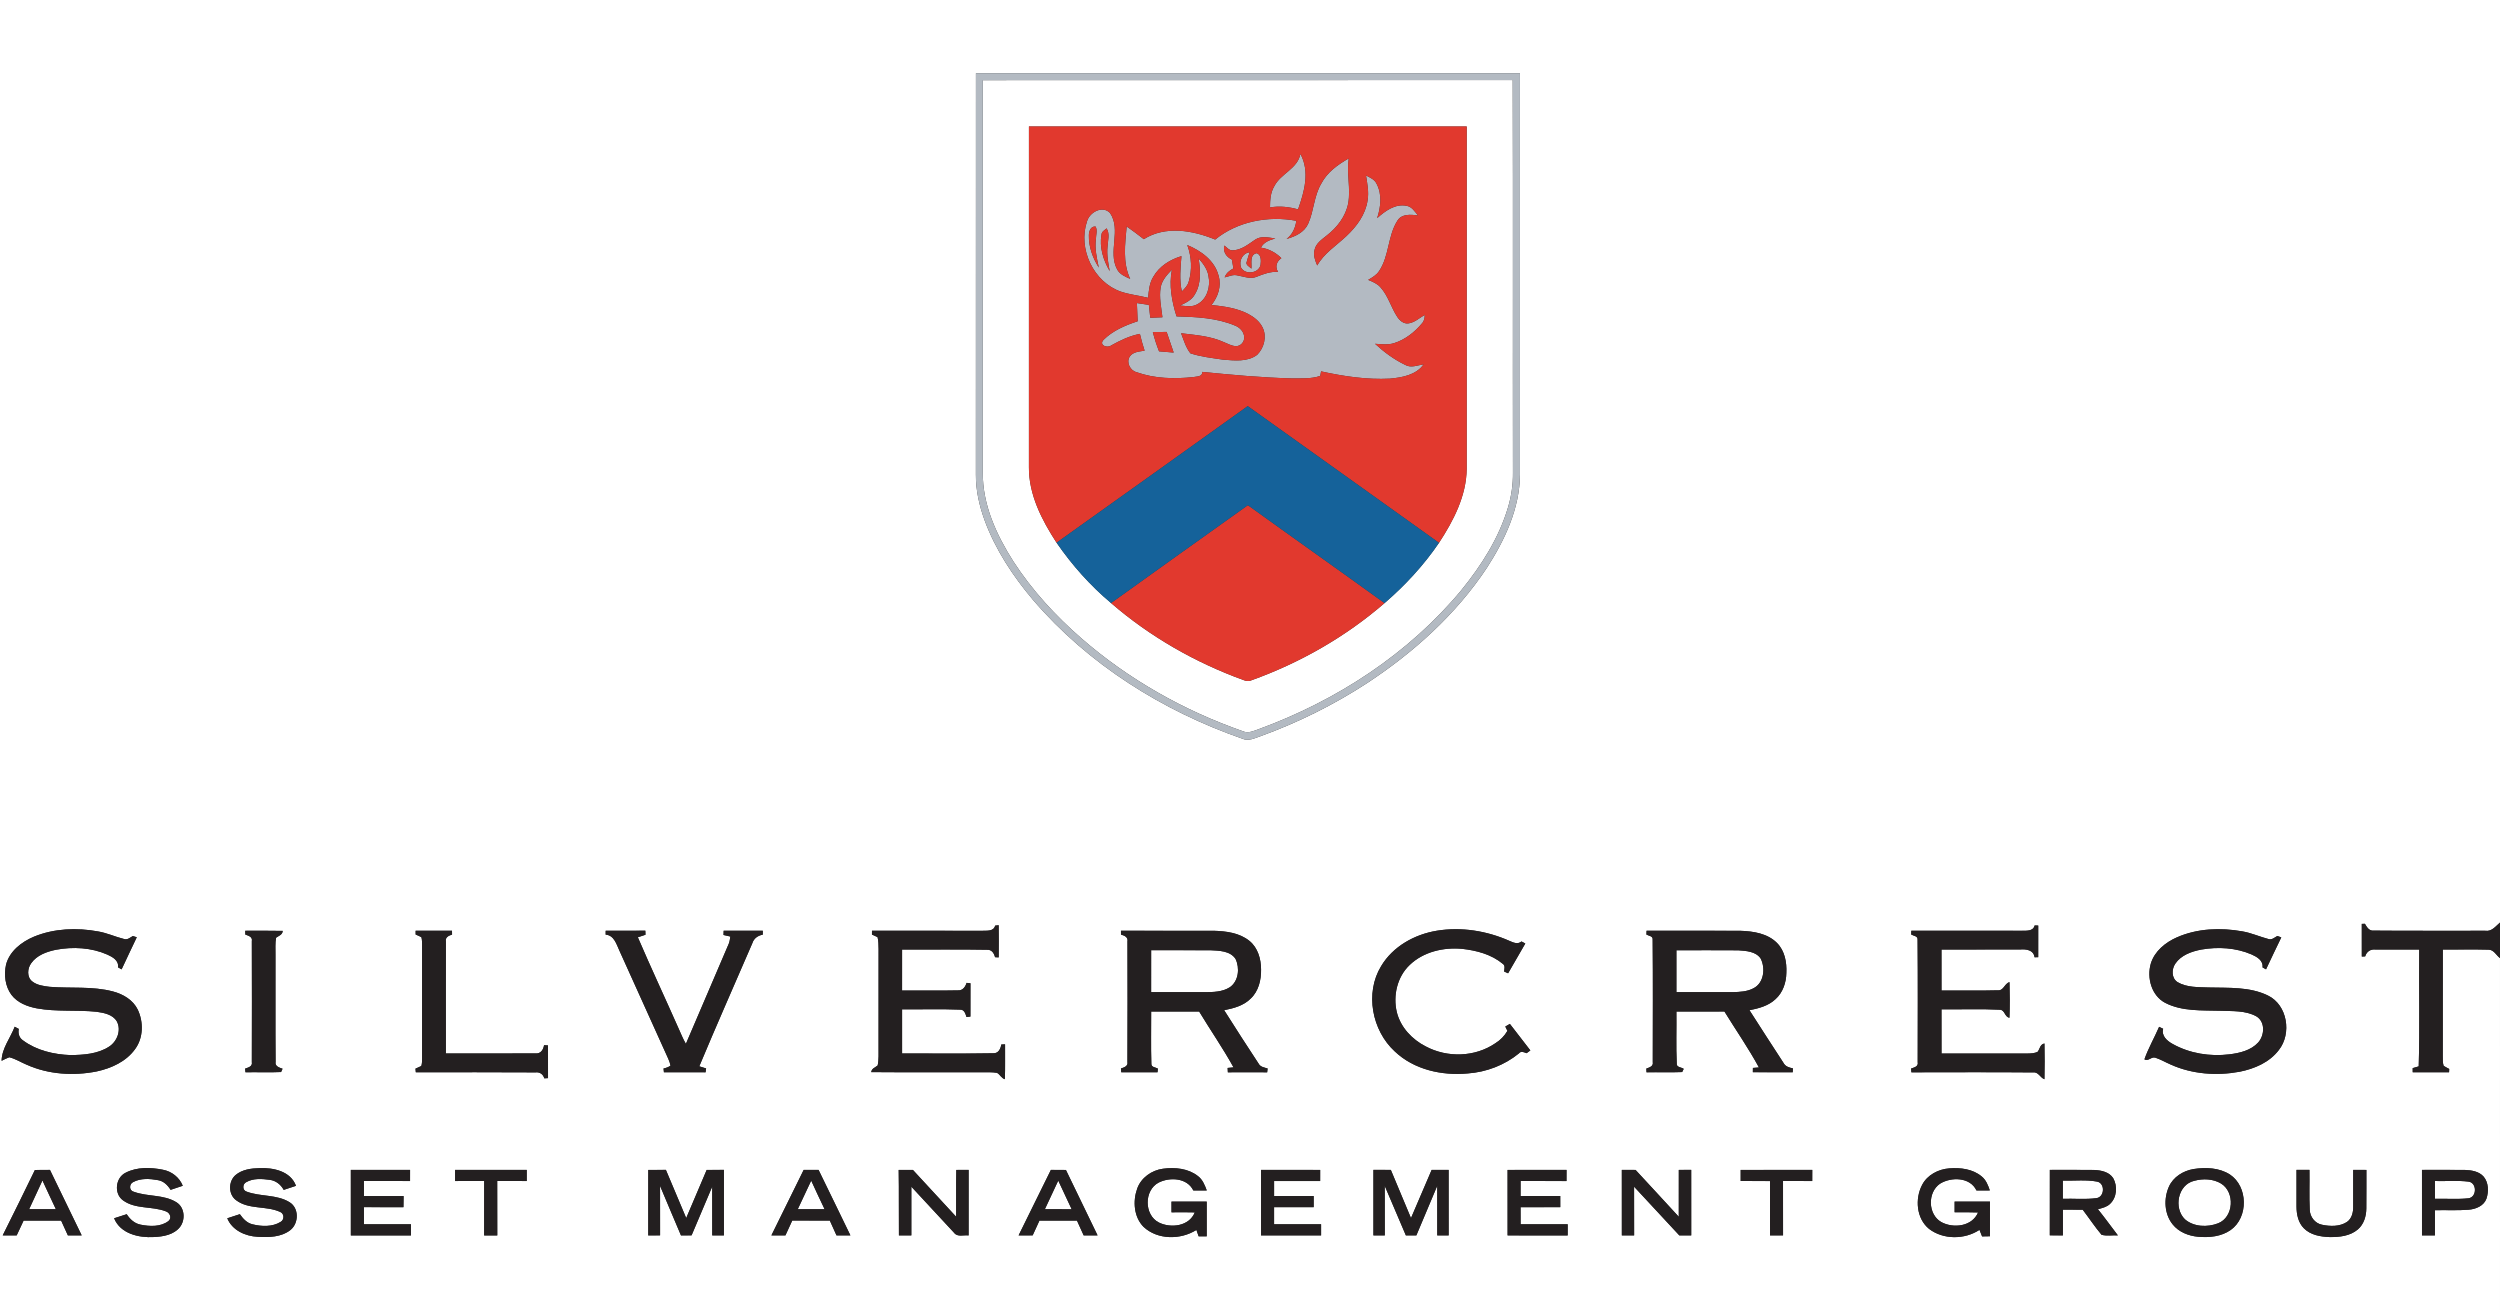 <?xml version="1.0" encoding="UTF-8" standalone="no"?>
<svg
   width="1349pt"
   height="707pt"
   viewBox="0 0 1349 707"
   version="1.1"
   id="svg113"
   sodipodi:docname="0001549966.svg"
   xmlns:inkscape="http://www.inkscape.org/namespaces/inkscape"
   xmlns:sodipodi="http://sodipodi.sourceforge.net/DTD/sodipodi-0.dtd"
   xmlns="http://www.w3.org/2000/svg"
   xmlns:svg="http://www.w3.org/2000/svg">
  <rect x="0" y="0" width="1349" height="707" fill="#333333" stroke="none"/>
  <defs
     id="defs117" />
  <sodipodi:namedview
     id="namedview115"
     pagecolor="#ffffff"
     bordercolor="#000000"
     borderopacity="0.25"
     inkscape:showpageshadow="2"
     inkscape:pageopacity="0.0"
     inkscape:pagecheckerboard="0"
     inkscape:deskcolor="#d1d1d1"
     inkscape:document-units="pt"
     showgrid="false" />
  <g
     id="#ffffffff">
    <path
       fill="#ffffff"
       opacity="1"
       d="m 0,0 h 1349 v 497.81 c -2.33,1.96 -4.45,4.97 -7.91,4.43 -20.04,-0.07 -40.09,0.11 -60.12,-0.09 -2.53,0.35 -3.78,-1.82 -4.86,-3.66 -0.43,0 -1.27,0.01 -1.7,0.02 0.03,5.88 0.03,11.76 0.01,17.64 0.45,-0.02 1.36,-0.06 1.82,-0.08 0.8,-2.67 2.98,-4.04 5.73,-3.69 7.8,-0.07 15.61,0.02 23.43,-0.01 -0.18,21.01 0.35,42.04 -0.27,63.04 -0.82,0.24 -2.44,0.71 -3.25,0.95 0,0.55 0.02,1.66 0.02,2.22 6.54,0.02 13.07,0 19.62,0.02 0.02,-0.45 0.06,-1.34 0.08,-1.79 -1.05,-0.53 -2.06,-1.09 -3.02,-1.7 -0.54,-1.66 -0.43,-3.43 -0.46,-5.13 0.06,-19.21 0,-38.41 0.03,-57.62 8.22,0.1 16.46,-0.16 24.68,0.09 2.86,-0.01 4.13,3.04 6.17,4.55 V 707 H 0 V 0 m 526.61,39.51 c -0.05,72.17 0.01,144.35 -0.03,216.53 -0.07,8.45 1.83,16.8 4.71,24.71 5.82,15.83 15.27,30.09 26.09,42.92 29.79,34.79 69.91,59.91 112.96,74.91 3.25,1.52 6.61,-0.22 9.7,-1.28 20.19,-7.34 39.57,-16.91 57.57,-28.65 25.11,-16.53 48.03,-37.07 64.71,-62.25 9.7,-15.05 17.76,-32.14 17.86,-50.39 -0.03,-72.16 0,-144.33 -0.02,-216.5 -97.85,-0.01 -195.7,0 -293.55,0 m 10.37,459.96 c -0.82,3.22 -4.43,2.66 -7.01,2.78 -19.82,-0.05 -39.63,0.01 -59.45,-0.03 -0.01,0.52 -0.01,1.56 -0.01,2.08 1.01,0.41 2.02,0.86 3.01,1.37 0.55,2.06 0.51,4.22 0.56,6.34 -0.03,17.65 -0.02,35.3 -0.01,52.96 -0.06,3.32 0.23,6.7 -0.49,9.97 -1.31,1.08 -3.25,1.59 -3.46,3.57 21.29,0.19 42.6,0.02 63.89,0.08 1.33,0 2.66,0.1 3.98,0.32 1.63,0.86 2.34,2.89 4.24,3.43 0.22,-6.28 0.06,-12.55 0.11,-18.82 -0.51,0.02 -1.52,0.07 -2.03,0.09 -0.38,2.3 -1.55,4.85 -4.31,4.72 -16.4,0.31 -32.82,0.04 -49.23,0.12 0,-7.94 0,-15.88 0,-23.82 10.4,0.1 20.83,-0.26 31.22,0.17 2.36,-0.14 2.97,2.2 3.53,3.98 0.53,-0.06 1.59,-0.18 2.12,-0.24 0,-6 -0.02,-11.99 0.02,-17.99 -0.52,-0.05 -1.57,-0.14 -2.09,-0.19 -0.67,2.16 -2.11,4.22 -4.65,4.04 -10.05,0.22 -20.11,0.03 -30.16,0.08 0.02,-7.37 0.01,-14.74 0.01,-22.11 15.29,0.08 30.59,-0.18 45.87,0.12 2.49,-0.15 3.75,1.87 4.29,4.01 0.49,0.03 1.48,0.07 1.97,0.1 0.04,-5.79 0.07,-11.58 -0.02,-17.36 -0.48,0.05 -1.42,0.17 -1.9,0.23 m 560.92,-0.1 c -0.79,3.18 -4.3,2.82 -6.87,2.87 -19.9,-0.03 -39.8,0.02 -59.69,-0.02 -0.01,0.51 -0.03,1.55 -0.04,2.06 1.25,0.74 3.62,0.76 3.42,2.74 0.19,22.02 0.08,44.06 0.06,66.08 0.49,2.39 -1.81,2.87 -3.55,3.48 0.04,0.51 0.12,1.53 0.16,2.04 21.88,-0.01 43.76,-0.14 65.64,0.06 2.85,-0.43 3.8,2.8 6.15,3.68 0.15,-6.43 0.14,-12.86 0.01,-19.29 -2.31,0.38 -2.48,2.81 -3.6,4.41 -1.7,0.94 -3.68,0.96 -5.54,1 -15.48,-0.03 -30.95,-0.02 -46.41,-0.01 -0.03,-7.95 0,-15.9 -0.02,-23.85 10.5,0.15 21.03,-0.31 31.52,0.23 2.72,0.07 2.51,3.89 5.16,4.33 0.23,-6.41 0.21,-12.82 0.02,-19.22 -2.73,0.73 -3.1,4.74 -6.36,4.41 -10.1,0.29 -20.22,0.04 -30.33,0.11 -0.02,-7.37 0,-14.75 -0.01,-22.12 14.13,0 28.27,0.03 42.41,-0.02 3.26,-0.28 7.3,0.23 7.82,4.2 0.49,-0.01 1.48,-0.03 1.97,-0.05 -0.02,-5.69 -0.02,-11.38 0.01,-17.07 -0.48,-0.02 -1.45,-0.04 -1.93,-0.05 M 18.39,505.4 c -6.69,2.8 -13.2,7.79 -15.13,15.1 -1.19,5.48 -0.51,11.7 2.91,16.3 3.24,4.3 8.56,6.34 13.69,7.31 10.66,1.96 21.56,0.72 32.3,1.85 3.95,0.56 8.65,1.44 10.88,5.17 2.54,4.73 0.16,10.89 -4.21,13.65 -6.11,3.96 -13.7,4.46 -20.79,4.55 -8.96,-0.34 -18.28,-2.48 -25.58,-7.9 -2.15,-1.37 -2.79,-3.83 -2.33,-6.23 -0.55,-0.29 -1.65,-0.88 -2.2,-1.18 -2.33,6.13 -6.94,11.64 -7.08,18.4 1.38,-0.68 2.72,-1.43 4.16,-1.93 3.34,0.83 6.26,2.73 9.41,4.04 11.78,5.26 25.23,6.11 37.79,3.61 7.91,-1.72 15.92,-5.34 20.73,-12.11 4.44,-6.06 4.55,-14.54 1.41,-21.2 -2.54,-5.24 -7.91,-8.4 -13.37,-9.83 -11.15,-2.96 -22.79,-1.58 -34.17,-2.51 -3.26,-0.4 -6.77,-0.83 -9.43,-2.92 -2.98,-2.35 -2.63,-7.04 -0.52,-9.85 3.02,-4.29 8.3,-6.17 13.23,-7.21 9.26,-1.74 19.16,-1.24 27.85,2.6 2.83,1.27 6.27,3.21 5.73,6.85 0.65,0.36 1.3,0.73 1.94,1.11 2.66,-5.81 5.48,-11.54 8.19,-17.33 -0.53,-0.16 -1.59,-0.49 -2.12,-0.66 -1.44,0.81 -2.92,2.2 -4.72,1.61 -4.73,-1.16 -9.2,-3.28 -14.03,-4.09 -11.46,-2.11 -23.67,-1.65 -34.54,2.8 m 113.93,-3.16 c 0.02,0.51 0.04,1.54 0.06,2.05 1.73,0.64 3.99,1.21 3.5,3.59 0.06,21.73 0.07,43.47 0,65.21 0.45,2.39 -1.87,2.92 -3.62,3.54 0.05,0.49 0.14,1.48 0.19,1.97 6.4,-0.13 12.82,0.18 19.22,-0.13 0.2,-0.45 0.6,-1.34 0.8,-1.78 -1.79,-0.62 -4.23,-1.32 -3.76,-3.76 -0.16,-19.32 -0.01,-38.64 -0.07,-57.96 0.07,-3 -0.25,-6.04 0.34,-8.99 1.45,-1.03 3.45,-1.56 3.57,-3.67 -6.74,-0.16 -13.49,-0.05 -20.23,-0.07 m 91.95,-0.01 c 0,0.51 0.01,1.53 0.01,2.04 1.06,0.42 2.1,0.9 3.11,1.44 0.38,1.39 0.34,2.85 0.37,4.3 -0.03,20.34 -0.02,40.69 0,61.04 -0.04,1.38 0.03,2.82 -0.43,4.16 -1.03,0.52 -2.07,1 -3.14,1.43 0.05,0.49 0.14,1.47 0.18,1.96 21.53,0.01 43.07,-0.1 64.6,0.06 2.31,-0.3 4.11,1.02 4.74,3.21 0.5,-0.03 1.5,-0.09 2,-0.12 -0.05,-5.89 -0.03,-11.77 -0.01,-17.65 -0.53,-0.03 -1.59,-0.09 -2.13,-0.12 -0.37,2.44 -1.82,4.75 -4.63,4.42 -16.11,0.14 -32.24,0.01 -48.35,0.06 -0.01,-20.15 -0.05,-40.31 0.01,-60.46 -0.45,-2.25 1.57,-3.17 3.33,-3.7 -0.01,-0.52 -0.02,-1.55 -0.03,-2.07 -6.54,0.01 -13.09,-0.01 -19.63,0 m 102.55,0 c 0,0.52 -0.01,1.57 -0.01,2.09 4.54,0.37 5.79,5.09 7.39,8.56 8.78,19.49 17.56,38.98 26.4,58.44 0.56,1.19 0.96,2.44 1.21,3.74 -1.14,0.74 -2.4,1.23 -3.77,1.5 0.05,0.51 0.16,1.53 0.21,2.04 7.49,-0.03 14.98,-0.02 22.48,0.01 0.07,-0.52 0.21,-1.57 0.28,-2.09 -1.23,-0.38 -2.46,-0.76 -3.68,-1.14 9.31,-22.26 19.08,-44.32 28.65,-66.47 0.81,-2.59 3.02,-4.1 5.61,-4.57 0.01,-0.53 0.01,-1.59 0.01,-2.13 -7.04,0.03 -14.08,0.03 -21.12,0.01 -0.02,0.57 -0.05,1.72 -0.07,2.3 1.22,0.26 2.44,0.54 3.67,0.83 -0.21,1.3 -0.32,2.65 -0.84,3.89 -7.8,17.97 -15.33,36.05 -23.13,54.02 -1.6,-2.67 -2.7,-5.6 -4,-8.41 -7.25,-16.39 -14.86,-32.62 -21.93,-49.09 1.36,-0.49 2.73,-0.94 4.12,-1.37 -0.03,-0.73 -0.06,-1.46 -0.08,-2.19 -7.13,0.06 -14.27,0.01 -21.4,0.03 m 278.05,0.01 c 0,0.52 0.02,1.55 0.02,2.07 1.82,0.49 3.93,1.36 3.49,3.69 0.05,21.66 0.09,43.33 -0.02,64.99 0.45,2.3 -1.78,3.01 -3.49,3.56 0.04,0.51 0.12,1.53 0.16,2.04 6.52,0.01 13.04,-0.01 19.57,0 0.05,-0.49 0.14,-1.48 0.19,-1.98 -1.25,-0.73 -3.58,-0.66 -3.51,-2.58 -0.29,-9.39 -0.06,-18.81 -0.1,-28.21 8.63,0.01 17.26,0 25.89,0 6.09,10.09 12.86,19.8 18.54,30.13 -0.8,0.08 -2.39,0.23 -3.19,0.31 0.03,0.59 0.09,1.77 0.12,2.36 7.08,-0.06 14.16,-0.05 21.23,0 0.06,-0.52 0.18,-1.55 0.23,-2.07 -1.78,-0.54 -3.88,-0.79 -4.84,-2.6 -6.3,-9.55 -12.49,-19.18 -18.61,-28.86 5.12,-0.98 10.5,-2.43 14.29,-6.23 4.3,-4.01 5.75,-10.14 5.63,-15.83 -0.03,-5.61 -1.75,-11.63 -6.25,-15.3 -5.35,-4.36 -12.54,-5.28 -19.22,-5.48 -16.71,-0.04 -33.42,-0.02 -50.13,-0.01 m 170.33,0 c -11.97,1.99 -23.64,8.48 -29.95,19.1 -8.86,14.5 -4.95,34.67 7.34,45.98 10.36,9.87 25.44,13.2 39.37,11.91 10.03,-0.71 19.81,-4.43 27.63,-10.8 1.16,-1.49 2.72,-0.64 4.15,-0.12 0.67,-0.51 1.35,-1.01 2.04,-1.5 -3.68,-4.78 -7.41,-9.52 -11.06,-14.32 -0.84,0.47 -1.66,0.95 -2.47,1.44 0.29,0.58 0.86,1.75 1.15,2.33 -1.58,2.72 -3.81,5.01 -6.48,6.66 -10.98,7.53 -25.95,7.95 -37.61,1.72 -7.36,-3.74 -13.57,-10.31 -15.59,-18.46 -2.13,-8.92 0.19,-19.12 6.98,-25.52 7.41,-7.09 18.25,-9.59 28.26,-8.66 7.75,0.86 15.82,2.98 21.92,8.07 1.47,0.94 0.87,2.72 0.72,4.15 0.54,0.24 1.62,0.74 2.16,0.98 3.06,-5.38 6.23,-10.7 9.29,-16.09 -0.52,-0.27 -1.55,-0.83 -2.06,-1.1 -1.97,1.71 -4.4,0.62 -6.45,-0.29 -12.25,-5.45 -26.07,-7.69 -39.34,-5.48 m 113.28,-0.01 c -0.02,0.51 -0.05,1.55 -0.07,2.07 1.23,0.73 3.58,0.74 3.35,2.7 0.2,22.02 0.08,44.06 0.06,66.09 0.44,2.3 -1.78,2.89 -3.46,3.52 0.03,0.5 0.07,1.5 0.1,2.01 6.4,-0.13 12.81,0.13 19.22,-0.13 0.21,-0.43 0.63,-1.3 0.85,-1.73 -1.16,-0.9 -3.9,-0.76 -3.75,-2.75 -0.45,-9.38 -0.07,-18.79 -0.19,-28.18 8.63,-0.03 17.27,0.01 25.91,-0.02 6.2,10.07 12.99,19.8 18.62,30.19 -0.81,0.07 -2.44,0.2 -3.26,0.26 -0.01,0.58 -0.02,1.74 -0.03,2.31 7.17,0.05 14.35,-0.02 21.53,0.04 0.02,-0.53 0.06,-1.6 0.08,-2.13 -2,-0.38 -4.05,-0.98 -5.05,-2.91 -6.23,-9.42 -12.24,-18.99 -18.38,-28.46 5.02,-0.97 10.25,-2.36 14.07,-5.98 3.95,-3.55 5.77,-8.95 5.84,-14.16 0.27,-5.66 -0.83,-11.84 -4.94,-16.03 -5.13,-5.28 -12.91,-6.45 -19.93,-6.68 -16.86,-0.08 -33.72,0 -50.57,-0.03 m 286.25,3.53 c -6.23,2.74 -12.1,7.47 -14.15,14.18 -2.26,7.71 0.38,17.38 7.85,21.25 9.1,4.64 19.67,3.93 29.58,4.22 6.52,0.29 13.56,-0.26 19.49,3 4.94,2.91 4.52,10.29 0.98,14.16 -3.92,4.26 -9.92,5.66 -15.44,6.35 -10.45,1.28 -21.4,-0.42 -30.64,-5.57 -3.01,-1.64 -6.2,-4.37 -5.16,-8.21 -0.54,-0.27 -1.64,-0.8 -2.19,-1.06 -2.52,5.89 -5.79,11.48 -7.92,17.53 2.07,1.3 3.76,-1.58 5.87,-0.89 2.93,0.95 5.59,2.56 8.44,3.77 11.55,5.16 24.71,6.11 37.08,3.82 7.97,-1.6 16.09,-5.04 21.12,-11.69 7.09,-8.89 4.7,-24.33 -5.88,-29.44 -9.86,-4.8 -21.17,-4.06 -31.82,-4.33 -5.69,-0.23 -11.86,0.09 -16.94,-2.89 -3.34,-2.14 -3.26,-7 -1.18,-10 3.12,-4.6 8.74,-6.55 13.98,-7.57 9.05,-1.57 18.66,-1.03 27.17,2.64 2.89,1.29 6.34,3.25 5.89,6.97 0.47,0.26 1.41,0.79 1.89,1.06 2.69,-5.78 5.47,-11.51 8.23,-17.25 -0.74,-0.26 -1.46,-0.51 -2.17,-0.76 -1.47,0.87 -2.99,2.29 -4.83,1.63 -4.73,-1.24 -9.22,-3.31 -14.06,-4.12 -11.7,-2.09 -24.2,-1.61 -35.19,3.2 M 67.84,632.78 c -5.52,2.63 -6.51,11.28 -1.49,14.9 6.7,4.94 15.68,3.06 23.11,5.95 2.2,0.68 3.46,3.64 1.42,5.26 -4.2,3.2 -10.04,2.93 -14.96,1.95 -3.28,-0.6 -5.81,-2.93 -7.54,-5.66 -2.27,0.72 -4.55,1.43 -6.81,2.2 3.4,8.33 13.31,10.61 21.43,10.12 5.06,-0.21 10.85,-1.2 14.15,-5.45 3.02,-3.99 2.5,-10.51 -1.91,-13.28 -6.95,-4.36 -15.71,-2.92 -23.17,-5.75 -2.51,-0.64 -2.39,-4.2 -0.2,-5.17 4.04,-2.19 8.99,-1.84 13.37,-1.05 3.04,0.5 5.26,2.71 6.81,5.24 2.19,-0.72 4.39,-1.45 6.57,-2.2 -1.84,-4.55 -5.96,-7.77 -10.76,-8.66 -6.58,-1.3 -13.91,-1.55 -20.02,1.6 m 59.25,1.29 c -3.92,3.41 -3.98,10.42 0.32,13.56 6.84,5.16 16.17,2.91 23.66,6.28 2.38,0.84 2.49,4.27 0.33,5.44 -4.46,2.76 -10.22,2.5 -15.14,1.29 -3.02,-0.7 -5.14,-3.04 -6.83,-5.47 -2.27,0.73 -4.54,1.45 -6.8,2.22 2.7,6.49 9.73,9.66 16.4,9.98 6,0.37 12.72,0.24 17.67,-3.64 4.56,-3.63 4.76,-11.81 -0.43,-14.99 -6.96,-4.33 -15.71,-2.92 -23.18,-5.73 -2.4,-0.71 -2.3,-4.14 -0.19,-5.13 3.79,-2.18 8.46,-1.79 12.63,-1.25 3.3,0.41 6,2.56 7.56,5.43 2.21,-0.72 4.41,-1.46 6.62,-2.19 -2.91,-7.92 -12.2,-9.85 -19.69,-9.55 -4.5,0.11 -9.38,0.74 -12.93,3.75 m 500.45,-3.42 c -6.11,0.82 -11.85,4.86 -13.93,10.78 -2.42,6.78 -1.79,15.3 3.47,20.61 7.59,7.06 19.96,7.03 28.49,1.64 0.4,1.15 0.8,2.3 1.22,3.45 1.44,-0.01 2.89,-0.01 4.35,0 -0.01,-6.25 -0.01,-12.5 0,-18.75 -6.34,0 -12.67,0.02 -19.01,0.01 0,1.92 0,3.84 0.01,5.78 4.18,-0.04 8.37,-0.08 12.56,0.04 -2.98,7.5 -12.87,8.69 -19.38,5.46 -8.01,-4.06 -8.07,-17.4 -0.11,-21.55 6.08,-3.06 15.39,-2.57 18.71,4.27 2.41,0.01 4.82,0 7.25,-0.01 -1.07,-2.87 -2.24,-5.88 -4.77,-7.77 -5.25,-4.15 -12.44,-4.83 -18.86,-3.96 m 409.66,8.68 c -3.99,7.52 -3.15,18.18 3.71,23.78 7.72,5.89 19.19,5.82 27.21,0.52 0.45,1.17 0.92,2.36 1.41,3.54 1.4,-0.03 2.81,-0.06 4.24,-0.08 -0.02,-6.23 -0.03,-12.47 0.01,-18.7 -6.36,-0.01 -12.72,0.02 -19.08,-0.02 -0.01,1.92 -0.01,3.85 0,5.78 4.21,-0.02 8.44,-0.07 12.66,0.1 -3.2,7.6 -13.38,8.76 -19.95,5.13 -7.16,-4.19 -7.37,-15.97 -0.61,-20.64 6.06,-3.77 16.27,-3.62 19.7,3.64 2.4,0.02 4.79,0.01 7.21,-0.02 -0.95,-2.8 -2.07,-5.72 -4.47,-7.6 -4.77,-3.97 -11.37,-4.78 -17.36,-4.31 -5.91,0.43 -11.87,3.49 -14.68,8.88 m 146.36,-8.5 c -5.55,0.95 -10.89,4.27 -13.23,9.53 -2.86,6.43 -2.5,14.62 1.98,20.25 3.3,4.2 8.61,6.29 13.82,6.75 6,0.53 12.51,-0.1 17.56,-3.67 9.63,-6.81 9.38,-23.43 -0.45,-29.93 -5.78,-3.7 -13.09,-3.96 -19.68,-2.93 m -1164.73,0.5 c -5.73,11.79 -11.49,23.56 -17.37,35.28 2.51,0.01 5.02,0.02 7.53,0.03 1.26,-2.67 2.51,-5.34 3.74,-8.01 6.75,0.01 13.5,0 20.25,0 1.22,2.66 2.44,5.33 3.65,8 2.49,-0.01 4.97,-0.01 7.45,-0.01 -5.67,-11.8 -11.46,-23.54 -17.13,-35.34 -2.71,-0.01 -5.42,-0.01 -8.12,0.05 m 170.47,-0.05 c 0.04,11.78 0.02,23.57 0.01,35.36 10.81,-0.01 21.63,-0.03 32.44,0 0,-2.02 -0.01,-4.03 -0.01,-6.03 -8.46,0.05 -16.91,0.02 -25.37,0.02 0.01,-3.09 0.01,-6.17 0,-9.25 7.11,0.03 14.22,-0.02 21.33,0.04 0.03,-2.02 0.05,-4.03 0.08,-6.03 -7.13,0 -14.27,-0.02 -21.4,0.01 0,-2.72 0,-5.42 -0.02,-8.13 8.3,0.02 16.6,-0.01 24.9,0.02 -0.01,-2.01 0,-4.01 0.01,-6.01 -10.66,0 -21.32,0 -31.97,0 m 56.26,0 c 0,2 0,4 0.01,6.01 5.23,-0.02 10.46,0 15.69,-0.03 0,9.79 0.02,19.58 -0.02,29.38 2.36,-0.02 4.72,-0.02 7.09,0 -0.04,-9.79 0.01,-19.58 -0.03,-29.37 5.31,0.01 10.61,0 15.92,0.02 -0.01,-2.01 -0.01,-4.01 0,-6.01 -12.89,-0.01 -25.78,-0.01 -38.66,0 m 104.24,0.03 c 0.01,11.77 0.03,23.55 -0.01,35.33 2.13,-0.02 4.26,-0.03 6.39,-0.04 -0.05,-8.9 0.01,-17.8 -0.02,-26.7 3.71,8.94 7.54,17.82 11.29,26.74 1.9,-0.02 3.81,-0.03 5.72,-0.04 3.69,-8.78 7.38,-17.54 11.13,-26.29 0.03,8.77 -0.01,17.55 0.02,26.32 2.09,-0.01 4.19,-0.01 6.3,0 -0.01,-11.79 -0.02,-23.57 0,-35.36 -3.1,0 -6.2,0 -9.3,0.03 -3.65,8.67 -7.36,17.33 -11.05,25.98 -3.61,-8.69 -7.29,-17.35 -10.96,-26.01 -3.17,0 -6.34,0 -9.51,0.04 m 83.86,-0.03 c -5.77,11.8 -11.64,23.55 -17.42,35.34 2.52,0 5.04,0 7.57,0 1.24,-2.67 2.45,-5.34 3.68,-8.01 6.76,0.04 13.52,0.01 20.28,0.02 1.2,2.66 2.4,5.32 3.6,7.99 2.5,0 5,0 7.5,0 -5.75,-11.77 -11.39,-23.59 -17.18,-35.34 -2.68,-0.01 -5.36,-0.01 -8.03,0 m 51.26,0.01 c 0.21,11.78 0,23.56 0.13,35.34 2.23,-0.01 4.47,-0.01 6.71,-0.01 0,-8.76 0,-17.52 0,-26.28 7.71,8.28 15.37,16.6 23.08,24.89 1.82,2.46 5.23,1.04 7.82,1.42 -0.01,-11.79 -0.03,-23.58 0.01,-35.37 -2.22,-0.01 -4.44,-0.01 -6.65,0.01 -0.18,8.41 -0.02,16.84 -0.1,25.26 -7.77,-8.42 -15.58,-16.8 -23.32,-25.25 -2.56,-0.03 -5.12,-0.03 -7.68,-0.01 m 82.14,-0.01 c -5.87,11.76 -11.57,23.59 -17.43,35.35 2.52,-0.01 5.05,-0.01 7.59,-0.02 1.2,-2.67 2.42,-5.33 3.66,-7.98 6.75,0.01 13.49,0 20.24,0 1.21,2.67 2.43,5.33 3.63,8 2.5,-0.01 4.99,-0.02 7.5,0 -5.72,-11.76 -11.41,-23.53 -17.08,-35.31 -2.71,-0.04 -5.41,-0.04 -8.11,-0.04 m 113.4,0 c 0.05,11.78 0.04,23.57 0.01,35.36 10.79,-0.03 21.59,0 32.39,-0.02 0,-2 0,-4 0,-5.99 -8.46,0.01 -16.91,0 -25.37,0 0,-3.08 0,-6.16 0,-9.24 7.12,-0.01 14.25,0 21.37,0 -0.01,-2.02 0,-4.01 0,-6.01 -7.12,0.02 -14.24,0 -21.36,0.01 -0.01,-2.71 -0.01,-5.41 0,-8.1 8.28,-0.02 16.57,-0.01 24.86,0 -0.01,-2.01 -0.01,-4.01 0.01,-6 -10.64,-0.03 -21.27,-0.01 -31.91,-0.01 m 60.63,-0.01 c 0.01,11.78 0.01,23.57 0,35.36 2.04,-0.01 4.09,-0.01 6.14,-0.01 -0.04,-8.91 0,-17.81 -0.03,-26.72 3.83,8.9 7.58,17.82 11.4,26.72 1.88,-0.01 3.77,0 5.66,0.01 3.76,-8.91 7.54,-17.82 11.26,-26.75 0.02,8.91 0.04,17.83 0.02,26.75 2.04,-0.01 4.09,-0.01 6.15,-0.01 -0.01,-11.78 0,-23.56 -0.01,-35.34 -3.06,-0.01 -6.11,-0.01 -9.16,0 -3.71,8.67 -7.44,17.34 -11.15,26.01 -3.58,-8.69 -7.31,-17.32 -10.88,-26.01 -3.14,0 -6.27,0 -9.4,-0.01 m 72.4,0.02 c 0.02,11.78 0.02,23.57 0.01,35.35 10.8,-0.02 21.61,-0.03 32.42,0.01 -0.01,-2.01 -0.01,-4.02 0.01,-6.02 -8.47,0 -16.94,0.02 -25.41,-0.01 -0.01,-3.08 -0.01,-6.15 -0.02,-9.21 7.14,-0.03 14.28,-0.02 21.43,-0.02 -0.02,-2.01 -0.01,-4.02 -0.01,-6.02 -7.14,0.03 -14.28,0.02 -21.42,0.01 0,-2.71 0.01,-5.41 0.01,-8.11 8.26,0.03 16.52,-0.02 24.77,0.03 0,-2.01 0,-4.02 0.02,-6.02 -10.6,0 -21.21,-0.02 -31.81,0.01 m 61.64,-0.01 c 0.01,11.78 0,23.56 0.01,35.34 2.2,0 4.41,0 6.64,0.01 -0.06,-8.76 -0.03,-17.53 -0.03,-26.29 8.12,8.77 16.24,17.55 24.41,26.29 2.13,-0.01 4.28,-0.01 6.43,0 -0.02,-11.79 0,-23.58 -0.01,-35.37 -2.24,0.01 -4.48,0.02 -6.71,0.03 0.03,8.43 0.04,16.85 -0.01,25.28 -7.71,-8.49 -15.57,-16.83 -23.32,-25.28 -2.48,-0.02 -4.95,-0.01 -7.41,-0.01 m 64.13,0.01 c -0.01,1.99 -0.01,3.98 0,5.99 5.27,0.01 10.55,-0.02 15.83,0.02 0.01,9.78 0,19.55 0.01,29.33 2.33,-0.01 4.68,-0.01 7.03,-0.02 -0.03,-9.78 0,-19.56 -0.02,-29.33 5.25,0 10.51,-0.01 15.77,0.01 -0.01,-2.01 0,-4.01 0.02,-6.01 -12.89,0.01 -25.77,-0.02 -38.64,0.01 m 166.82,-0.01 c -0.01,11.77 0.02,23.55 -0.02,35.32 2.35,0.01 4.71,0.02 7.08,0.02 -0.04,-4.63 -0.05,-9.26 0,-13.89 3.56,0.03 7.13,0.02 10.7,0.05 3.42,4.47 6.52,9.21 10.15,13.51 2.77,0.79 5.9,0.15 8.81,0.33 -3.6,-4.7 -7.04,-9.51 -10.76,-14.11 2.28,-0.65 4.78,-1.17 6.54,-2.9 3.7,-3.46 4.12,-9.55 1.71,-13.85 -2.17,-3.38 -6.5,-4.27 -10.23,-4.44 -7.99,-0.12 -15.99,0 -23.98,-0.04 m 133.11,-0.01 c 0,6.6 -0.04,13.21 0,19.81 0.01,4.18 0.92,8.66 3.99,11.72 3.59,3.63 8.95,4.56 13.85,4.72 5.29,0.08 11.1,-0.55 15.28,-4.13 3.24,-2.78 4.54,-7.18 4.56,-11.33 0.1,-6.93 -0.01,-13.85 0.04,-20.77 -2.39,-0.01 -4.77,-0.01 -7.13,-0.01 -0.01,6.58 0.03,13.17 0,19.76 0.07,3.04 -0.7,6.48 -3.35,8.32 -3.93,2.59 -9.08,2.45 -13.51,1.51 -3.79,-0.75 -6.48,-4.28 -6.58,-8.08 -0.36,-7.17 -0.04,-14.36 -0.16,-21.53 -2.34,0.01 -4.67,0.01 -6.99,0.01 m 67.7,0.01 c 0.01,11.78 -0.02,23.56 0.01,35.35 2.32,-0.01 4.64,-0.01 6.98,0 0.01,-4.53 0,-9.06 0,-13.59 6.05,-0.16 12.12,0.22 18.17,-0.27 3.88,-0.3 8.22,-2.05 9.64,-5.99 1.27,-3.86 1.18,-8.66 -1.55,-11.89 -2.52,-2.84 -6.54,-3.45 -10.13,-3.59 -7.71,-0.07 -15.42,0 -23.12,-0.02 z"
       id="path2" />
    <path
       fill="#ffffff"
       opacity="1"
       d="m 530.33,43.26 c 95.31,-0.08 190.62,0.02 285.93,-0.05 0.23,70.6 0,141.21 0.12,211.81 0.08,6.39 -0.86,12.78 -2.7,18.9 -4.93,16.52 -14.39,31.3 -25.18,44.59 -28.56,34.41 -67.33,59.56 -109.14,74.88 -2.78,0.98 -5.81,2.53 -8.74,1.17 -31.79,-11.1 -61.65,-27.97 -87.07,-50.09 -13.96,-12.14 -26.62,-25.92 -36.7,-41.47 -9.15,-14.34 -16.7,-30.67 -16.52,-48.02 0.01,-70.57 -0.01,-141.15 0,-211.72 m 24.88,24.99 c -0.03,61.24 -0.01,122.49 -0.01,183.73 -0.14,14.92 6.98,28.66 14.92,40.86 8.33,12.06 18.15,23.12 29.39,32.55 20.97,18.15 45.44,32.11 71.49,41.57 1.31,0.51 2.76,0.83 4.11,0.18 26.24,-9.4 50.88,-23.45 71.98,-41.7 11.1,-9.56 21.14,-20.4 29.39,-32.53 7.79,-11.93 14.79,-25.31 14.95,-39.89 -0.01,-61.6 -0.01,-123.2 0.01,-184.79 -78.75,0.05 -157.49,-0.01 -236.23,0.02 z"
       id="path4" />
    <path
       fill="#ffffff"
       opacity="1"
       d="m 621.17,512.74 c 10.62,0.03 21.25,-0.01 31.88,0.01 4.71,0.24 10.66,0.26 13.62,4.62 2.4,4.93 1.74,12.04 -3.04,15.34 -4.03,2.57 -9.01,2.65 -13.63,2.66 -9.62,-0.04 -19.23,0.01 -28.84,-0.03 0,-7.54 -0.01,-15.07 0.01,-22.6 z"
       id="path6" />
    <path
       fill="#ffffff"
       opacity="1"
       d="m 904.59,512.77 c 11.13,-0.01 22.27,-0.07 33.41,0.02 4.2,0.3 9.37,0.58 12.02,4.38 2.69,5.2 1.85,13.28 -3.89,16.12 -3.38,1.8 -7.33,1.97 -11.07,2.07 -10.16,-0.01 -20.31,-0.01 -30.47,-0.01 -0.01,-7.53 0,-15.06 0,-22.58 z"
       id="path8" />
    <path
       fill="#ffffff"
       opacity="1"
       d="m 22.9,636.96 c 2.37,5.2 4.84,10.35 7.26,15.53 -4.82,0.01 -9.63,0.01 -14.45,0 2.37,-5.19 4.85,-10.33 7.19,-15.53 z"
       id="path10" />
    <path
       fill="#ffffff"
       opacity="1"
       d="m 571.03,637.04 c 2.45,5.13 4.86,10.3 7.24,15.47 -4.82,-0.02 -9.65,-0.01 -14.46,-0.02 2.45,-5.13 4.84,-10.29 7.22,-15.45 z"
       id="path12" />
    <path
       fill="#ffffff"
       opacity="1"
       d="m 1113.11,637.04 c 6.16,0.19 12.42,-0.59 18.51,0.56 4.42,0.88 4.05,8.47 -0.48,8.92 -5.97,0.8 -12.04,0.17 -18.04,0.35 0.02,-3.28 0.01,-6.56 0.01,-9.83 z"
       id="path14" />
    <path
       fill="#ffffff"
       opacity="1"
       d="m 1184.1,637.14 c 4.71,-1.27 10.08,-1.08 14.35,1.48 7.64,4.59 6.93,18.21 -1.58,21.48 -5.75,2.22 -13.06,1.99 -17.89,-2.17 -6.21,-6.06 -3.87,-18.8 5.12,-20.79 z"
       id="path16" />
    <path
       fill="#ffffff"
       opacity="1"
       d="m 430.46,652.5 c 2.4,-5.16 4.83,-10.31 7.26,-15.45 2.35,5.17 4.78,10.31 7.23,15.44 -4.83,0.01 -9.66,0.01 -14.49,0.01 z"
       id="path18" />
    <path
       fill="#ffffff"
       opacity="1"
       d="m 1313.89,637.28 c 6.01,0.18 12.07,-0.4 18.06,0.32 4.69,0.49 4.67,8.46 0.01,9 -6,0.64 -12.05,0.13 -18.07,0.28 -0.01,-3.2 -0.02,-6.4 0,-9.6 z"
       id="path20" />
  </g>
  <g
     id="#b3bac2ff">
    <path
       fill="#b3bac2"
       opacity="1"
       d="m 526.61,39.51 c 97.85,0 195.7,-0.01 293.55,0 0.02,72.17 -0.01,144.34 0.02,216.5 -0.1,18.25 -8.16,35.34 -17.86,50.39 -16.68,25.18 -39.6,45.72 -64.71,62.25 -18,11.74 -37.38,21.31 -57.57,28.65 -3.09,1.06 -6.45,2.8 -9.7,1.28 -43.05,-15 -83.17,-40.12 -112.96,-74.91 -10.82,-12.83 -20.27,-27.09 -26.09,-42.92 -2.88,-7.91 -4.78,-16.26 -4.71,-24.71 0.04,-72.18 -0.02,-144.36 0.03,-216.53 m 3.72,3.75 c -0.01,70.57 0.01,141.15 0,211.72 -0.18,17.35 7.37,33.68 16.52,48.02 10.08,15.55 22.74,29.33 36.7,41.47 25.42,22.12 55.28,38.99 87.07,50.09 2.93,1.36 5.96,-0.19 8.74,-1.17 41.81,-15.32 80.58,-40.47 109.14,-74.88 10.79,-13.29 20.25,-28.07 25.18,-44.59 1.84,-6.12 2.78,-12.51 2.7,-18.9 -0.12,-70.6 0.11,-141.21 -0.12,-211.81 -95.31,0.07 -190.62,-0.03 -285.93,0.05 z"
       id="path23" />
    <path
       fill="#b3bac2"
       opacity="1"
       d="m 701.7,83.06 c 5.18,9.48 2.12,20.43 -1.27,29.92 -4.93,-1.37 -10.06,-1.96 -15.13,-1.05 0.04,-3.88 0.22,-7.96 2.27,-11.38 3.46,-6.92 12.55,-9.37 14.13,-17.49 z"
       id="path25" />
    <path
       fill="#b3bac2"
       opacity="1"
       d="m 712.93,99.12 c 3.19,-6.14 8.96,-10.29 14.85,-13.64 -1.26,8.04 1.14,16.15 -0.28,24.17 -1.33,7.09 -5.99,13.08 -11.58,17.42 -2.68,2.16 -5.97,4.3 -6.63,7.94 -0.7,2.85 0.37,5.66 1.48,8.24 3.71,-6.6 10.28,-10.67 15.66,-15.76 5.56,-5.17 10.42,-11.7 11.53,-19.4 0.76,-4.46 -0.15,-8.95 -0.85,-13.36 2.19,1.06 4.64,2.13 5.73,4.5 3.01,5.69 2.21,12.58 0.26,18.49 4.32,-3.86 9.76,-7.92 15.93,-6.65 2.85,0.46 4.39,3.17 6.12,5.17 -3.8,-0.46 -8.76,-1 -11.08,2.81 -5.31,8.24 -4.38,18.96 -9.86,27.14 -1.41,2.22 -3.75,3.54 -5.95,4.84 2.39,1 4.93,1.99 6.66,4.03 4.16,4.61 5.68,10.82 9.05,15.93 1.3,2 3.47,3.89 6.05,3.51 3.35,-0.49 5.92,-2.92 8.75,-4.58 0.04,1.62 -0.28,3.28 -1.42,4.51 -3.99,4.81 -9.14,8.87 -15.16,10.75 -3.32,1.03 -6.83,0.5 -10.22,0.33 4.85,4.5 10.25,8.45 16.21,11.35 3.15,1.87 6.73,0.22 10.03,-0.27 -4.09,5.81 -11.64,7.11 -18.23,7.72 -12.49,0.64 -24.96,-1.27 -37.13,-3.92 -0.11,0.61 -0.32,1.83 -0.43,2.44 -4.94,1.7 -10.3,1.29 -15.44,1.35 -16.1,-0.42 -32.14,-1.9 -48.15,-3.51 -0.07,2.74 -3,2.39 -4.93,2.8 -10.2,1.1 -20.89,0.84 -30.63,-2.65 -3.41,-0.89 -5.62,-5.19 -3.71,-8.32 1.71,-2.71 5.25,-2.77 8.07,-3.29 -0.98,-2.97 -1.81,-6 -2.53,-9.05 -5.56,1.05 -10.62,3.52 -15.51,6.24 -2.2,1.66 -6.77,-0.21 -4.1,-3.04 5.01,-4.97 11.77,-7.84 18.4,-10.01 -0.18,-3.27 -0.32,-6.54 -0.41,-9.81 2.14,0.33 4.29,0.66 6.45,0.98 0.25,2.31 0.5,4.63 0.75,6.96 2.19,-0.1 4.38,-0.19 6.58,-0.28 -0.62,-5.33 -1.85,-10.75 -0.96,-16.13 0.7,-3.86 3.44,-6.82 6.06,-9.54 -1.67,8.46 -0.05,17.08 2.5,25.19 10.6,0.31 21.53,0.77 31.45,4.92 2.65,1 5.01,3.36 5.05,6.34 0.19,2.43 -1.86,4.81 -4.33,4.79 -2.41,-0.01 -4.51,-1.34 -6.68,-2.18 -7.23,-3.29 -15.26,-3.81 -23.04,-4.78 1.44,3.71 2.53,7.7 5.04,10.85 5.67,1.87 11.68,2.51 17.56,3.4 6.14,0.48 13.26,1.37 18.48,-2.62 3.73,-3.71 5.33,-9.89 2.91,-14.73 -1.59,-3.28 -4.6,-5.62 -7.74,-7.3 -6.12,-3.19 -13.07,-4.13 -19.83,-4.83 3.46,-4.38 5.48,-10.14 3.86,-15.69 -2.07,-8.25 -9.47,-13.59 -16.94,-16.68 2.33,6.33 2.72,13.43 0.74,19.9 -0.59,2.11 -2.22,3.64 -3.67,5.17 -1.38,-6.29 -0.72,-12.74 -0.2,-19.08 -6.13,1.84 -11.95,5.45 -15.18,11.12 -2.14,3.4 -2.46,7.48 -2.8,11.37 -4.86,-1.19 -9.88,-1.74 -14.64,-3.3 -14.84,-5.08 -23.36,-23.24 -18.34,-37.96 1.42,-4.95 8.34,-8.74 12.41,-4.51 6.19,9.16 -1.28,20.92 3.81,30.38 1.41,2.78 4.42,3.97 7.08,5.2 -4.19,-8.9 -2.72,-18.88 -1.91,-28.31 3.14,2.21 6.21,4.5 9.24,6.87 11.74,-7.4 26.41,-4.78 38.53,0.2 12.01,-9.81 28.7,-12.96 43.76,-10.12 -0.47,3.86 -2.12,7.42 -5.26,9.8 4.64,-1.3 9.51,-3.51 11.64,-8.15 3.15,-6.94 3.12,-15.01 7.07,-21.67 m -125.38,27.89 c -0.13,6.2 2.08,12.2 5.36,17.38 -1.03,-5.04 -2.26,-10.17 -1.55,-15.35 0,-2.24 0.96,-4.72 -0.19,-6.81 -2.66,-0.24 -3.65,2.61 -3.62,4.78 m 6.81,-0.5 c -1.23,6.9 0.96,13.88 4.44,19.8 -0.8,-4.37 -1.66,-8.8 -1.17,-13.27 0.17,-3.29 1.36,-6.8 -0.51,-9.83 -1.03,0.99 -2.62,1.7 -2.76,3.3 m 82.98,2.77 c -3.77,2.53 -7.57,5.76 -12.37,5.8 -1.84,0.06 -2.98,-1.66 -4.34,-2.59 -0.82,3.39 1.11,6.17 4.09,7.56 0.26,1.6 0.54,3.2 0.82,4.8 -2.08,1.06 -3.91,2.55 -4.73,4.83 2.29,-0.49 4.65,-1.76 7.06,-1.03 3.35,0.55 6.9,2.17 10.26,0.67 3.67,-1.48 7.46,-2.86 11.51,-2.63 -1.77,-2.71 -0.77,-5.66 1.8,-7.39 -3.02,-3 -6.82,-5.07 -11.07,-5.67 1.57,-3.02 4.71,-4.11 7.8,-4.95 -3.56,-0.49 -7.61,-1.57 -10.83,0.6 m -55.28,49.89 c 0.89,3.54 2.01,7.02 3.36,10.41 2.63,0.22 5.26,0.43 7.9,0.66 -1.27,-3.71 -2.55,-7.42 -3.8,-11.13 -2.49,-0.01 -4.98,0.01 -7.46,0.06 z"
       id="path27" />
    <path
       fill="#b3bac2"
       opacity="1"
       d="m 669.66,144.34 c -1.22,-3.52 0.7,-7.73 4.64,-8.21 -0.52,1.65 -1.1,3.28 -1.52,4.96 -0.94,1.88 1.5,2.8 2.49,3.87 0.3,-2.88 -1.11,-7.38 2.75,-8.34 2.65,0.69 2.44,4.22 2.16,6.38 -1.03,4.59 -8.4,5.45 -10.52,1.34 z"
       id="path29" />
    <path
       fill="#b3bac2"
       opacity="1"
       d="m 646.79,139.46 c 2.4,2.76 4.76,5.8 5.3,9.53 1.2,5.61 -0.72,12.43 -6.06,15.22 -2.84,1.63 -6.19,0.88 -9.26,0.65 3.04,-1.44 6.38,-2.96 8.02,-6.1 3.51,-5.8 2.96,-12.88 2,-19.3 z"
       id="path31" />
  </g>
  <g
     id="#e1392eff">
    <path
       fill="#e1392e"
       opacity="1"
       d="m 555.21,68.25 c 78.74,-0.03 157.48,0.03 236.23,-0.02 -0.02,61.59 -0.02,123.19 -0.01,184.79 -0.16,14.58 -7.16,27.96 -14.95,39.89 -34.42,-24.56 -68.77,-49.22 -103.21,-73.76 -34.4,24.55 -68.7,49.22 -103.15,73.69 -7.94,-12.2 -15.06,-25.94 -14.92,-40.86 0,-61.24 -0.02,-122.49 0.01,-183.73 M 701.7,83.06 c -1.58,8.12 -10.67,10.57 -14.13,17.49 -2.05,3.42 -2.23,7.5 -2.27,11.38 5.07,-0.91 10.2,-0.32 15.13,1.05 3.39,-9.49 6.45,-20.44 1.27,-29.92 m 11.23,16.06 c -3.95,6.66 -3.92,14.73 -7.07,21.67 -2.13,4.64 -7,6.85 -11.64,8.15 3.14,-2.38 4.79,-5.94 5.26,-9.8 -15.06,-2.84 -31.75,0.31 -43.76,10.12 -12.12,-4.98 -26.79,-7.6 -38.53,-0.2 -3.03,-2.37 -6.1,-4.66 -9.24,-6.87 -0.81,9.43 -2.28,19.41 1.91,28.31 -2.66,-1.23 -5.67,-2.42 -7.08,-5.2 -5.09,-9.46 2.38,-21.22 -3.81,-30.38 -4.07,-4.23 -10.99,-0.44 -12.41,4.51 -5.02,14.72 3.5,32.88 18.34,37.96 4.76,1.56 9.78,2.11 14.64,3.3 0.34,-3.89 0.66,-7.97 2.8,-11.37 3.23,-5.67 9.05,-9.28 15.18,-11.12 -0.52,6.34 -1.18,12.79 0.2,19.08 1.45,-1.53 3.08,-3.06 3.67,-5.17 1.98,-6.47 1.59,-13.57 -0.74,-19.9 7.47,3.09 14.87,8.43 16.94,16.68 1.62,5.55 -0.4,11.31 -3.86,15.69 6.76,0.7 13.71,1.64 19.83,4.83 3.14,1.68 6.15,4.02 7.74,7.3 2.42,4.84 0.82,11.02 -2.91,14.73 -5.22,3.99 -12.34,3.1 -18.48,2.62 -5.88,-0.89 -11.89,-1.53 -17.56,-3.4 -2.51,-3.15 -3.6,-7.14 -5.04,-10.85 7.78,0.97 15.81,1.49 23.04,4.78 2.17,0.84 4.27,2.17 6.68,2.18 2.47,0.02 4.52,-2.36 4.33,-4.79 -0.04,-2.98 -2.4,-5.34 -5.05,-6.34 -9.92,-4.15 -20.85,-4.61 -31.45,-4.92 -2.55,-8.11 -4.17,-16.73 -2.5,-25.19 -2.62,2.72 -5.36,5.68 -6.06,9.54 -0.89,5.38 0.34,10.8 0.96,16.13 -2.2,0.09 -4.39,0.18 -6.58,0.28 -0.25,-2.33 -0.5,-4.65 -0.75,-6.96 -2.16,-0.32 -4.31,-0.65 -6.45,-0.98 0.09,3.27 0.23,6.54 0.41,9.81 -6.63,2.17 -13.39,5.04 -18.4,10.01 -2.67,2.83 1.9,4.7 4.1,3.04 4.89,-2.72 9.95,-5.19 15.51,-6.24 0.72,3.05 1.55,6.08 2.53,9.05 -2.82,0.52 -6.36,0.58 -8.07,3.29 -1.91,3.13 0.3,7.43 3.71,8.32 9.74,3.49 20.43,3.75 30.63,2.65 1.93,-0.41 4.86,-0.06 4.93,-2.8 16.01,1.61 32.05,3.09 48.15,3.51 5.14,-0.06 10.5,0.35 15.44,-1.35 0.11,-0.61 0.32,-1.83 0.43,-2.44 12.17,2.65 24.64,4.56 37.13,3.92 6.59,-0.61 14.14,-1.91 18.23,-7.72 -3.3,0.49 -6.88,2.14 -10.03,0.27 -5.96,-2.9 -11.36,-6.85 -16.21,-11.35 3.39,0.17 6.9,0.7 10.22,-0.33 6.02,-1.88 11.17,-5.94 15.16,-10.75 1.14,-1.23 1.46,-2.89 1.42,-4.51 -2.83,1.66 -5.4,4.09 -8.75,4.58 -2.58,0.38 -4.75,-1.51 -6.05,-3.51 -3.37,-5.11 -4.89,-11.32 -9.05,-15.93 -1.73,-2.04 -4.27,-3.03 -6.66,-4.03 2.2,-1.3 4.54,-2.62 5.95,-4.84 5.48,-8.18 4.55,-18.9 9.86,-27.14 2.32,-3.81 7.28,-3.27 11.08,-2.81 -1.73,-2 -3.27,-4.71 -6.12,-5.17 -6.17,-1.27 -11.61,2.79 -15.93,6.65 1.95,-5.91 2.75,-12.8 -0.26,-18.49 -1.09,-2.37 -3.54,-3.44 -5.73,-4.5 0.7,4.41 1.61,8.9 0.85,13.36 -1.11,7.7 -5.97,14.23 -11.53,19.4 -5.38,5.09 -11.95,9.16 -15.66,15.76 -1.11,-2.58 -2.18,-5.39 -1.48,-8.24 0.66,-3.64 3.95,-5.78 6.63,-7.94 5.59,-4.34 10.25,-10.33 11.58,-17.42 1.42,-8.02 -0.98,-16.13 0.28,-24.17 -5.89,3.35 -11.66,7.5 -14.85,13.64 m -66.14,40.34 c 0.96,6.42 1.51,13.5 -2,19.3 -1.64,3.14 -4.98,4.66 -8.02,6.1 3.07,0.23 6.42,0.98 9.26,-0.65 5.34,-2.79 7.26,-9.61 6.06,-15.22 -0.54,-3.73 -2.9,-6.77 -5.3,-9.53 z"
       id="path34" />
    <path
       fill="#e1392e"
       opacity="1"
       d="m 587.55,127.01 c -0.03,-2.17 0.96,-5.02 3.62,-4.78 1.15,2.09 0.19,4.57 0.19,6.81 -0.71,5.18 0.52,10.31 1.55,15.35 -3.28,-5.18 -5.49,-11.18 -5.36,-17.38 z"
       id="path36" />
    <path
       fill="#e1392e"
       opacity="1"
       d="m 594.36,126.51 c 0.14,-1.6 1.73,-2.31 2.76,-3.3 1.87,3.03 0.68,6.54 0.51,9.83 -0.49,4.47 0.37,8.9 1.17,13.27 -3.48,-5.92 -5.67,-12.9 -4.44,-19.8 z"
       id="path38" />
    <path
       fill="#e1392e"
       opacity="1"
       d="m 677.34,129.28 c 3.22,-2.17 7.27,-1.09 10.83,-0.6 -3.09,0.84 -6.23,1.93 -7.8,4.95 4.25,0.6 8.05,2.67 11.07,5.67 -2.57,1.73 -3.57,4.68 -1.8,7.39 -4.05,-0.23 -7.84,1.15 -11.51,2.63 -3.36,1.5 -6.91,-0.12 -10.26,-0.67 -2.41,-0.73 -4.77,0.54 -7.06,1.03 0.82,-2.28 2.65,-3.77 4.73,-4.83 -0.28,-1.6 -0.56,-3.2 -0.82,-4.8 -2.98,-1.39 -4.91,-4.17 -4.09,-7.56 1.36,0.93 2.5,2.65 4.34,2.59 4.8,-0.04 8.6,-3.27 12.37,-5.8 m -7.68,15.06 c 2.12,4.11 9.49,3.25 10.52,-1.34 0.28,-2.16 0.49,-5.69 -2.16,-6.38 -3.86,0.96 -2.45,5.46 -2.75,8.34 -0.99,-1.07 -3.43,-1.99 -2.49,-3.87 0.42,-1.68 1,-3.31 1.52,-4.96 -3.94,0.48 -5.86,4.69 -4.64,8.21 z"
       id="path40" />
    <path
       fill="#e1392e"
       opacity="1"
       d="m 622.06,179.17 c 2.48,-0.05 4.97,-0.07 7.46,-0.06 1.25,3.71 2.53,7.42 3.8,11.13 -2.64,-0.23 -5.27,-0.44 -7.9,-0.66 -1.35,-3.39 -2.47,-6.87 -3.36,-10.41 z"
       id="path42" />
    <path
       fill="#e1392e"
       opacity="1"
       d="m 599.51,325.39 c 24.59,-17.64 49.19,-35.25 73.84,-52.8 24.52,17.71 49.25,35.12 73.74,52.85 -21.1,18.25 -45.74,32.3 -71.98,41.7 -1.35,0.65 -2.8,0.33 -4.11,-0.18 -26.05,-9.46 -50.52,-23.42 -71.49,-41.57 z"
       id="path44" />
  </g>
  <g
     id="#15629aff">
    <path
       fill="#15629a"
       opacity="1"
       d="m 570.12,292.84 c 34.45,-24.47 68.75,-49.14 103.15,-73.69 34.44,24.54 68.79,49.2 103.21,73.76 -8.25,12.13 -18.29,22.97 -29.39,32.53 -24.49,-17.73 -49.22,-35.14 -73.74,-52.85 -24.65,17.55 -49.25,35.16 -73.84,52.8 -11.24,-9.43 -21.06,-20.49 -29.39,-32.55 z"
       id="path47" />
  </g>
  <g
     id="#231f20ff">
    <path
       fill="#231f20"
       opacity="1"
       d="m 1274.41,498.51 c 0.43,-0.01 1.27,-0.02 1.7,-0.02 1.08,1.84 2.33,4.01 4.86,3.66 20.03,0.2 40.08,0.02 60.12,0.09 3.46,0.54 5.58,-2.47 7.91,-4.43 V 517 c -2.04,-1.51 -3.31,-4.56 -6.17,-4.55 -8.22,-0.25 -16.46,0.01 -24.68,-0.09 -0.03,19.21 0.03,38.41 -0.03,57.62 0.03,1.7 -0.08,3.47 0.46,5.13 0.96,0.61 1.97,1.17 3.02,1.7 -0.02,0.45 -0.06,1.34 -0.08,1.79 -6.55,-0.02 -13.08,0 -19.62,-0.02 0,-0.56 -0.02,-1.67 -0.02,-2.22 0.81,-0.24 2.43,-0.71 3.25,-0.95 0.62,-21 0.09,-42.03 0.27,-63.04 -7.82,0.03 -15.63,-0.06 -23.43,0.01 -2.75,-0.35 -4.93,1.02 -5.73,3.69 -0.46,0.02 -1.37,0.06 -1.82,0.08 0.02,-5.88 0.02,-11.76 -0.01,-17.64 z"
       id="path50" />
    <path
       fill="#231f20"
       opacity="1"
       d="m 536.98,499.47 c 0.48,-0.06 1.42,-0.18 1.9,-0.23 0.09,5.78 0.06,11.57 0.02,17.36 -0.49,-0.03 -1.48,-0.07 -1.97,-0.1 -0.54,-2.14 -1.8,-4.16 -4.29,-4.01 -15.28,-0.3 -30.58,-0.04 -45.87,-0.12 0,7.37 0.01,14.74 -0.01,22.11 10.05,-0.05 20.11,0.14 30.16,-0.08 2.54,0.18 3.98,-1.88 4.65,-4.04 0.52,0.05 1.57,0.14 2.09,0.19 -0.04,6 -0.02,11.99 -0.02,17.99 -0.53,0.06 -1.59,0.18 -2.12,0.24 -0.56,-1.78 -1.17,-4.12 -3.53,-3.98 -10.39,-0.43 -20.82,-0.07 -31.22,-0.17 0,7.94 0,15.88 0,23.82 16.41,-0.08 32.83,0.19 49.23,-0.12 2.76,0.13 3.93,-2.42 4.31,-4.72 0.51,-0.02 1.52,-0.07 2.03,-0.09 -0.05,6.27 0.11,12.54 -0.11,18.82 -1.9,-0.54 -2.61,-2.57 -4.24,-3.43 -1.32,-0.22 -2.65,-0.32 -3.98,-0.32 -21.29,-0.06 -42.6,0.11 -63.89,-0.08 0.21,-1.98 2.15,-2.49 3.46,-3.57 0.72,-3.27 0.43,-6.65 0.49,-9.97 -0.01,-17.66 -0.02,-35.31 0.01,-52.96 -0.05,-2.12 -0.01,-4.28 -0.56,-6.34 -0.99,-0.51 -2,-0.96 -3.01,-1.37 0,-0.52 0,-1.56 0.01,-2.08 19.82,0.04 39.63,-0.02 59.45,0.03 2.58,-0.12 6.19,0.44 7.01,-2.78 z"
       id="path52" />
    <path
       fill="#231f20"
       opacity="1"
       d="m 1097.9,499.37 c 0.48,0.01 1.45,0.03 1.93,0.05 -0.03,5.69 -0.03,11.38 -0.01,17.07 -0.49,0.02 -1.48,0.04 -1.97,0.05 -0.52,-3.97 -4.56,-4.48 -7.82,-4.2 -14.14,0.05 -28.28,0.02 -42.41,0.02 0.01,7.37 -0.01,14.75 0.01,22.12 10.11,-0.07 20.23,0.18 30.33,-0.11 3.26,0.33 3.63,-3.68 6.36,-4.41 0.19,6.4 0.21,12.81 -0.02,19.22 -2.65,-0.44 -2.44,-4.26 -5.16,-4.33 -10.49,-0.54 -21.02,-0.08 -31.52,-0.23 0.02,7.95 -0.01,15.9 0.02,23.85 15.46,-0.01 30.93,-0.02 46.41,0.01 1.86,-0.04 3.84,-0.06 5.54,-1 1.12,-1.6 1.29,-4.03 3.6,-4.41 0.13,6.43 0.14,12.86 -0.01,19.29 -2.35,-0.88 -3.3,-4.11 -6.15,-3.68 -21.88,-0.2 -43.76,-0.07 -65.64,-0.06 -0.04,-0.51 -0.12,-1.53 -0.16,-2.04 1.74,-0.61 4.04,-1.09 3.55,-3.48 0.02,-22.02 0.13,-44.06 -0.06,-66.08 0.2,-1.98 -2.17,-2 -3.42,-2.74 0.01,-0.51 0.03,-1.55 0.04,-2.06 19.89,0.04 39.79,-0.01 59.69,0.02 2.57,-0.05 6.08,0.31 6.87,-2.87 z"
       id="path54" />
    <path
       fill="#231f20"
       opacity="1"
       d="m 18.39,505.4 c 10.87,-4.45 23.08,-4.91 34.54,-2.8 4.83,0.81 9.3,2.93 14.03,4.09 1.8,0.59 3.28,-0.8 4.72,-1.61 0.53,0.17 1.59,0.5 2.12,0.66 -2.71,5.79 -5.53,11.52 -8.19,17.33 -0.64,-0.38 -1.29,-0.75 -1.94,-1.11 0.54,-3.64 -2.9,-5.58 -5.73,-6.85 -8.69,-3.84 -18.59,-4.34 -27.85,-2.6 -4.93,1.04 -10.21,2.92 -13.23,7.21 -2.11,2.81 -2.46,7.5 0.52,9.85 2.66,2.09 6.17,2.52 9.43,2.92 11.38,0.93 23.02,-0.45 34.17,2.51 5.46,1.43 10.83,4.59 13.37,9.83 3.14,6.66 3.03,15.14 -1.41,21.2 -4.81,6.77 -12.82,10.39 -20.73,12.11 -12.56,2.5 -26.01,1.65 -37.79,-3.61 -3.15,-1.31 -6.07,-3.21 -9.41,-4.04 -1.44,0.5 -2.78,1.25 -4.16,1.93 0.14,-6.76 4.75,-12.27 7.08,-18.4 0.55,0.3 1.65,0.89 2.2,1.18 -0.46,2.4 0.18,4.86 2.33,6.23 7.3,5.42 16.62,7.56 25.58,7.9 7.09,-0.09 14.68,-0.59 20.79,-4.55 4.37,-2.76 6.75,-8.92 4.21,-13.65 -2.23,-3.73 -6.93,-4.61 -10.88,-5.17 -10.74,-1.13 -21.64,0.11 -32.3,-1.85 C 14.73,543.14 9.41,541.1 6.17,536.8 2.75,532.2 2.07,525.98 3.26,520.5 5.19,513.19 11.7,508.2 18.39,505.4 Z"
       id="path56" />
    <path
       fill="#231f20"
       opacity="1"
       d="m 132.32,502.24 c 6.74,0.02 13.49,-0.09 20.23,0.07 -0.12,2.11 -2.12,2.64 -3.57,3.67 -0.59,2.95 -0.27,5.99 -0.34,8.99 0.06,19.32 -0.09,38.64 0.07,57.96 -0.47,2.44 1.97,3.14 3.76,3.76 -0.2,0.44 -0.6,1.33 -0.8,1.78 -6.4,0.31 -12.82,0 -19.22,0.13 -0.05,-0.49 -0.14,-1.48 -0.19,-1.97 1.75,-0.62 4.07,-1.15 3.62,-3.54 0.07,-21.74 0.06,-43.48 0,-65.21 0.49,-2.38 -1.77,-2.95 -3.5,-3.59 -0.02,-0.51 -0.04,-1.54 -0.06,-2.05 z"
       id="path58" />
    <path
       fill="#231f20"
       opacity="1"
       d="m 224.27,502.23 c 6.54,-0.01 13.09,0.01 19.63,0 0.01,0.52 0.02,1.55 0.03,2.07 -1.76,0.53 -3.78,1.45 -3.33,3.7 -0.06,20.15 -0.02,40.31 -0.01,60.46 16.11,-0.05 32.24,0.08 48.35,-0.06 2.81,0.33 4.26,-1.98 4.63,-4.42 0.54,0.03 1.6,0.09 2.13,0.12 -0.02,5.88 -0.04,11.76 0.01,17.65 -0.5,0.03 -1.5,0.09 -2,0.12 -0.63,-2.19 -2.43,-3.51 -4.74,-3.21 -21.53,-0.16 -43.07,-0.05 -64.6,-0.06 -0.04,-0.49 -0.13,-1.47 -0.18,-1.96 1.07,-0.43 2.11,-0.91 3.14,-1.43 0.46,-1.34 0.39,-2.78 0.43,-4.16 -0.02,-20.35 -0.03,-40.7 0,-61.04 -0.03,-1.45 0.01,-2.91 -0.37,-4.3 -1.01,-0.54 -2.05,-1.02 -3.11,-1.44 0,-0.51 -0.01,-1.53 -0.01,-2.04 z"
       id="path60" />
    <path
       fill="#231f20"
       opacity="1"
       d="m 326.82,502.23 c 7.13,-0.02 14.27,0.03 21.4,-0.03 0.02,0.73 0.05,1.46 0.08,2.19 -1.39,0.43 -2.76,0.88 -4.12,1.37 7.07,16.47 14.68,32.7 21.93,49.09 1.3,2.81 2.4,5.74 4,8.41 7.8,-17.97 15.33,-36.05 23.13,-54.02 0.52,-1.24 0.63,-2.59 0.84,-3.89 -1.23,-0.29 -2.45,-0.57 -3.67,-0.83 0.02,-0.58 0.05,-1.73 0.07,-2.3 7.04,0.02 14.08,0.02 21.12,-0.01 0,0.54 0,1.6 -0.01,2.13 -2.59,0.47 -4.8,1.98 -5.61,4.57 -9.57,22.15 -19.34,44.21 -28.65,66.47 1.22,0.38 2.45,0.76 3.68,1.14 -0.07,0.52 -0.21,1.57 -0.28,2.09 -7.5,-0.03 -14.99,-0.04 -22.48,-0.01 -0.05,-0.51 -0.16,-1.53 -0.21,-2.04 1.37,-0.27 2.63,-0.76 3.77,-1.5 -0.25,-1.3 -0.65,-2.55 -1.21,-3.74 -8.84,-19.46 -17.62,-38.95 -26.4,-58.44 -1.6,-3.47 -2.85,-8.19 -7.39,-8.56 0,-0.52 0.01,-1.57 0.01,-2.09 z"
       id="path62" />
    <path
       fill="#231f20"
       opacity="1"
       d="m 604.87,502.24 c 16.71,-0.01 33.42,-0.03 50.13,0.01 6.68,0.2 13.87,1.12 19.22,5.48 4.5,3.67 6.22,9.69 6.25,15.3 0.12,5.69 -1.33,11.82 -5.63,15.83 -3.79,3.8 -9.17,5.25 -14.29,6.23 6.12,9.68 12.31,19.31 18.61,28.86 0.96,1.81 3.06,2.06 4.84,2.6 -0.05,0.52 -0.17,1.55 -0.23,2.07 -7.07,-0.05 -14.15,-0.06 -21.23,0 -0.03,-0.59 -0.09,-1.77 -0.12,-2.36 0.8,-0.08 2.39,-0.23 3.19,-0.31 -5.68,-10.33 -12.45,-20.04 -18.54,-30.13 -8.63,0 -17.26,0.01 -25.89,0 0.04,9.4 -0.19,18.82 0.1,28.21 -0.07,1.92 2.26,1.85 3.51,2.58 -0.05,0.5 -0.14,1.49 -0.19,1.98 -6.53,-0.01 -13.05,0.01 -19.57,0 -0.04,-0.51 -0.12,-1.53 -0.16,-2.04 1.71,-0.55 3.94,-1.26 3.49,-3.56 0.11,-21.66 0.07,-43.33 0.02,-64.99 0.44,-2.33 -1.67,-3.2 -3.49,-3.69 0,-0.52 -0.02,-1.55 -0.02,-2.07 m 16.3,10.5 c -0.02,7.53 -0.01,15.06 -0.01,22.6 9.61,0.04 19.22,-0.01 28.84,0.03 4.62,-0.01 9.6,-0.09 13.63,-2.66 4.78,-3.3 5.44,-10.41 3.04,-15.34 -2.96,-4.36 -8.91,-4.38 -13.62,-4.62 -10.63,-0.02 -21.26,0.02 -31.88,-0.01 z"
       id="path64" />
    <path
       fill="#231f20"
       opacity="1"
       d="m 775.2,502.24 c 13.27,-2.21 27.09,0.03 39.34,5.48 2.05,0.91 4.48,2 6.45,0.29 0.51,0.27 1.54,0.83 2.06,1.1 -3.06,5.39 -6.23,10.71 -9.29,16.09 -0.54,-0.24 -1.62,-0.74 -2.16,-0.98 0.15,-1.43 0.75,-3.21 -0.72,-4.15 -6.1,-5.09 -14.17,-7.21 -21.92,-8.07 -10.01,-0.93 -20.85,1.57 -28.26,8.66 -6.79,6.4 -9.11,16.6 -6.98,25.52 2.02,8.15 8.23,14.72 15.59,18.46 11.66,6.23 26.63,5.81 37.61,-1.72 2.67,-1.65 4.9,-3.94 6.48,-6.66 -0.29,-0.58 -0.86,-1.75 -1.15,-2.33 0.81,-0.49 1.63,-0.97 2.47,-1.44 3.65,4.8 7.38,9.54 11.06,14.32 -0.69,0.49 -1.37,0.99 -2.04,1.5 -1.43,-0.52 -2.99,-1.37 -4.15,0.12 -7.82,6.37 -17.6,10.09 -27.63,10.8 -13.93,1.29 -29.01,-2.04 -39.37,-11.91 -12.29,-11.31 -16.2,-31.48 -7.34,-45.98 6.31,-10.62 17.98,-17.11 29.95,-19.1 z"
       id="path66" />
    <path
       fill="#231f20"
       opacity="1"
       d="m 888.48,502.23 c 16.85,0.03 33.71,-0.05 50.57,0.03 7.02,0.23 14.8,1.4 19.93,6.68 4.11,4.19 5.21,10.37 4.94,16.03 -0.07,5.21 -1.89,10.61 -5.84,14.16 -3.82,3.62 -9.05,5.01 -14.07,5.98 6.14,9.47 12.15,19.04 18.38,28.46 1,1.93 3.05,2.53 5.05,2.91 -0.02,0.53 -0.06,1.6 -0.08,2.13 -7.18,-0.06 -14.36,0.01 -21.53,-0.04 0.01,-0.57 0.02,-1.73 0.03,-2.31 0.82,-0.06 2.45,-0.19 3.26,-0.26 -5.63,-10.39 -12.42,-20.12 -18.62,-30.19 -8.64,0.03 -17.28,-0.01 -25.91,0.02 0.12,9.39 -0.26,18.8 0.19,28.18 -0.15,1.99 2.59,1.85 3.75,2.75 -0.22,0.43 -0.64,1.3 -0.85,1.73 -6.41,0.26 -12.82,0 -19.22,0.13 -0.03,-0.51 -0.07,-1.51 -0.1,-2.01 1.68,-0.63 3.9,-1.22 3.46,-3.52 0.02,-22.03 0.14,-44.07 -0.06,-66.09 0.23,-1.96 -2.12,-1.97 -3.35,-2.7 0.02,-0.52 0.05,-1.56 0.07,-2.07 m 16.11,10.54 c 0,7.52 -0.01,15.05 0,22.58 10.16,0 20.31,0 30.47,0.01 3.74,-0.1 7.69,-0.27 11.07,-2.07 5.74,-2.84 6.58,-10.92 3.89,-16.12 -2.65,-3.8 -7.82,-4.08 -12.02,-4.38 -11.14,-0.09 -22.28,-0.03 -33.41,-0.02 z"
       id="path68" />
    <path
       fill="#231f20"
       opacity="1"
       d="m 1174.73,505.76 c 10.99,-4.81 23.49,-5.29 35.19,-3.2 4.84,0.81 9.33,2.88 14.06,4.12 1.84,0.66 3.36,-0.76 4.83,-1.63 0.71,0.25 1.43,0.5 2.17,0.76 -2.76,5.74 -5.54,11.47 -8.23,17.25 -0.48,-0.27 -1.42,-0.8 -1.89,-1.06 0.45,-3.72 -3,-5.68 -5.89,-6.97 -8.51,-3.67 -18.12,-4.21 -27.17,-2.64 -5.24,1.02 -10.86,2.97 -13.98,7.57 -2.08,3 -2.16,7.86 1.18,10 5.08,2.98 11.25,2.66 16.94,2.89 10.65,0.27 21.96,-0.47 31.82,4.33 10.58,5.11 12.97,20.55 5.88,29.44 -5.03,6.65 -13.15,10.09 -21.12,11.69 -12.37,2.29 -25.53,1.34 -37.08,-3.82 -2.85,-1.21 -5.51,-2.82 -8.44,-3.77 -2.11,-0.69 -3.8,2.19 -5.87,0.89 2.13,-6.05 5.4,-11.64 7.92,-17.53 0.55,0.26 1.65,0.79 2.19,1.06 -1.04,3.84 2.15,6.57 5.16,8.21 9.24,5.15 20.19,6.85 30.64,5.57 5.52,-0.69 11.52,-2.09 15.44,-6.35 3.54,-3.87 3.96,-11.25 -0.98,-14.16 -5.93,-3.26 -12.97,-2.71 -19.49,-3 -9.91,-0.29 -20.48,0.42 -29.58,-4.22 -7.47,-3.87 -10.11,-13.54 -7.85,-21.25 2.05,-6.71 7.92,-11.44 14.15,-14.18 z"
       id="path70" />
    <path
       fill="#231f20"
       opacity="1"
       d="m 67.84,632.78 c 6.11,-3.15 13.44,-2.9 20.02,-1.6 4.8,0.89 8.92,4.11 10.76,8.66 -2.18,0.75 -4.38,1.48 -6.57,2.2 -1.55,-2.53 -3.77,-4.74 -6.81,-5.24 -4.38,-0.79 -9.33,-1.14 -13.37,1.05 -2.19,0.97 -2.31,4.53 0.2,5.17 7.46,2.83 16.22,1.39 23.17,5.75 4.41,2.77 4.93,9.29 1.91,13.28 -3.3,4.25 -9.09,5.24 -14.15,5.45 -8.12,0.49 -18.03,-1.79 -21.43,-10.12 2.26,-0.77 4.54,-1.48 6.81,-2.2 1.73,2.73 4.26,5.06 7.54,5.66 4.92,0.98 10.76,1.25 14.96,-1.95 2.04,-1.62 0.78,-4.58 -1.42,-5.26 -7.43,-2.89 -16.41,-1.01 -23.11,-5.95 -5.02,-3.62 -4.03,-12.27 1.49,-14.9 z"
       id="path72" />
    <path
       fill="#231f20"
       opacity="1"
       d="m 127.09,634.07 c 3.55,-3.01 8.43,-3.64 12.93,-3.75 7.49,-0.3 16.78,1.63 19.69,9.55 -2.21,0.73 -4.41,1.47 -6.62,2.19 -1.56,-2.87 -4.26,-5.02 -7.56,-5.43 -4.17,-0.54 -8.84,-0.93 -12.63,1.25 -2.11,0.99 -2.21,4.42 0.19,5.13 7.47,2.81 16.22,1.4 23.18,5.73 5.19,3.18 4.99,11.36 0.43,14.99 -4.95,3.88 -11.67,4.01 -17.67,3.64 -6.67,-0.32 -13.7,-3.49 -16.4,-9.98 2.26,-0.77 4.53,-1.49 6.8,-2.22 1.69,2.43 3.81,4.77 6.83,5.47 4.92,1.21 10.68,1.47 15.14,-1.29 2.16,-1.17 2.05,-4.6 -0.33,-5.44 -7.49,-3.37 -16.82,-1.12 -23.66,-6.28 -4.3,-3.14 -4.24,-10.15 -0.32,-13.56 z"
       id="path74" />
    <path
       fill="#231f20"
       opacity="1"
       d="m 627.54,630.65 c 6.42,-0.87 13.61,-0.19 18.86,3.96 2.53,1.89 3.7,4.9 4.77,7.77 -2.43,0.01 -4.84,0.02 -7.25,0.01 -3.32,-6.84 -12.63,-7.33 -18.71,-4.27 -7.96,4.15 -7.9,17.49 0.11,21.55 6.51,3.23 16.4,2.04 19.38,-5.46 -4.19,-0.12 -8.38,-0.08 -12.56,-0.04 -0.01,-1.94 -0.01,-3.86 -0.01,-5.78 6.34,0.01 12.67,-0.01 19.01,-0.01 -0.01,6.25 -0.01,12.5 0,18.75 -1.46,-0.01 -2.91,-0.01 -4.35,0 -0.42,-1.15 -0.82,-2.3 -1.22,-3.45 -8.53,5.39 -20.9,5.42 -28.49,-1.64 -5.26,-5.31 -5.89,-13.83 -3.47,-20.61 2.08,-5.92 7.82,-9.96 13.93,-10.78 z"
       id="path76" />
    <path
       fill="#231f20"
       opacity="1"
       d="m 1037.2,639.33 c 2.81,-5.39 8.77,-8.45 14.68,-8.88 5.99,-0.47 12.59,0.34 17.36,4.31 2.4,1.88 3.52,4.8 4.47,7.6 -2.42,0.03 -4.81,0.04 -7.21,0.02 -3.43,-7.26 -13.64,-7.41 -19.7,-3.64 -6.76,4.67 -6.55,16.45 0.61,20.64 6.57,3.63 16.75,2.47 19.95,-5.13 -4.22,-0.17 -8.45,-0.12 -12.66,-0.1 -0.01,-1.93 -0.01,-3.86 0,-5.78 6.36,0.04 12.72,0.01 19.08,0.02 -0.04,6.23 -0.03,12.47 -0.01,18.7 -1.43,0.02 -2.84,0.05 -4.24,0.08 -0.49,-1.18 -0.96,-2.37 -1.41,-3.54 -8.02,5.3 -19.49,5.37 -27.21,-0.52 -6.86,-5.6 -7.7,-16.26 -3.71,-23.78 z"
       id="path78" />
    <path
       fill="#231f20"
       opacity="1"
       d="m 1183.56,630.83 c 6.59,-1.03 13.9,-0.77 19.68,2.93 9.83,6.5 10.08,23.12 0.45,29.93 -5.05,3.57 -11.56,4.2 -17.56,3.67 -5.21,-0.46 -10.52,-2.55 -13.82,-6.75 -4.48,-5.63 -4.84,-13.82 -1.98,-20.25 2.34,-5.26 7.68,-8.58 13.23,-9.53 m 0.54,6.31 c -8.99,1.99 -11.33,14.73 -5.12,20.79 4.83,4.16 12.14,4.39 17.89,2.17 8.51,-3.27 9.22,-16.89 1.58,-21.48 -4.27,-2.56 -9.64,-2.75 -14.35,-1.48 z"
       id="path80" />
    <path
       fill="#231f20"
       opacity="1"
       d="m 18.83,631.33 c 2.7,-0.06 5.41,-0.06 8.12,-0.05 5.67,11.8 11.46,23.54 17.13,35.34 -2.48,0 -4.96,0 -7.45,0.01 -1.21,-2.67 -2.43,-5.34 -3.65,-8 -6.75,0 -13.5,0.01 -20.25,0 -1.23,2.67 -2.48,5.34 -3.74,8.01 -2.51,-0.01 -5.02,-0.02 -7.53,-0.03 5.88,-11.72 11.64,-23.49 17.37,-35.28 m 4.07,5.63 c -2.34,5.2 -4.82,10.34 -7.19,15.53 4.82,0.01 9.63,0.01 14.45,0 -2.42,-5.18 -4.89,-10.33 -7.26,-15.53 z"
       id="path82" />
    <path
       fill="#231f20"
       opacity="1"
       d="m 189.3,631.28 c 10.65,0 21.31,0 31.97,0 -0.01,2 -0.02,4 -0.01,6.01 -8.3,-0.03 -16.6,0 -24.9,-0.02 0.02,2.71 0.02,5.41 0.02,8.13 7.13,-0.03 14.27,-0.01 21.4,-0.01 -0.03,2 -0.05,4.01 -0.08,6.03 -7.11,-0.06 -14.22,-0.01 -21.33,-0.04 0.01,3.08 0.01,6.16 0,9.25 8.46,0 16.91,0.03 25.37,-0.02 0,2 0.01,4.01 0.01,6.03 -10.81,-0.03 -21.63,-0.01 -32.44,0 0.01,-11.79 0.03,-23.58 -0.01,-35.36 z"
       id="path84" />
    <path
       fill="#231f20"
       opacity="1"
       d="m 245.56,631.28 c 12.88,-0.01 25.77,-0.01 38.66,0 -0.01,2 -0.01,4 0,6.01 -5.31,-0.02 -10.61,-0.01 -15.92,-0.02 0.04,9.79 -0.01,19.58 0.03,29.37 -2.37,-0.02 -4.73,-0.02 -7.09,0 0.04,-9.8 0.02,-19.59 0.02,-29.38 -5.23,0.03 -10.46,0.01 -15.69,0.03 -0.01,-2.01 -0.01,-4.01 -0.01,-6.01 z"
       id="path86" />
    <path
       fill="#231f20"
       opacity="1"
       d="m 349.8,631.31 c 3.17,-0.04 6.34,-0.04 9.51,-0.04 3.67,8.66 7.35,17.32 10.96,26.01 3.69,-8.65 7.4,-17.31 11.05,-25.98 3.1,-0.03 6.2,-0.03 9.3,-0.03 -0.02,11.79 -0.01,23.57 0,35.36 -2.11,-0.01 -4.21,-0.01 -6.3,0 -0.03,-8.77 0.01,-17.55 -0.02,-26.32 -3.75,8.75 -7.44,17.51 -11.13,26.29 -1.91,0.01 -3.82,0.02 -5.72,0.04 -3.75,-8.92 -7.58,-17.8 -11.29,-26.74 0.03,8.9 -0.03,17.8 0.02,26.7 -2.13,0.01 -4.26,0.02 -6.39,0.04 0.04,-11.78 0.02,-23.56 0.01,-35.33 z"
       id="path88" />
    <path
       fill="#231f20"
       opacity="1"
       d="m 433.66,631.28 c 2.67,-0.01 5.35,-0.01 8.03,0 5.79,11.75 11.43,23.57 17.18,35.34 -2.5,0 -5,0 -7.5,0 -1.2,-2.67 -2.4,-5.33 -3.6,-7.99 -6.76,-0.01 -13.52,0.02 -20.28,-0.02 -1.23,2.67 -2.44,5.34 -3.68,8.01 -2.53,0 -5.05,0 -7.57,0 5.78,-11.79 11.65,-23.54 17.42,-35.34 m -3.2,21.22 c 4.83,0 9.66,0 14.49,-0.01 -2.45,-5.13 -4.88,-10.27 -7.23,-15.44 -2.43,5.14 -4.86,10.29 -7.26,15.45 z"
       id="path90" />
    <path
       fill="#231f20"
       opacity="1"
       d="m 484.92,631.29 c 2.56,-0.02 5.12,-0.02 7.68,0.01 7.74,8.45 15.55,16.83 23.32,25.25 0.08,-8.42 -0.08,-16.85 0.1,-25.26 2.21,-0.02 4.43,-0.02 6.65,-0.01 -0.04,11.79 -0.02,23.58 -0.01,35.37 -2.59,-0.38 -6,1.04 -7.82,-1.42 -7.71,-8.29 -15.37,-16.61 -23.08,-24.89 0,8.76 0,17.52 0,26.28 -2.24,0 -4.48,0 -6.71,0.01 -0.13,-11.78 0.08,-23.56 -0.13,-35.34 z"
       id="path92" />
    <path
       fill="#231f20"
       opacity="1"
       d="m 567.06,631.28 c 2.7,0 5.4,0 8.11,0.04 5.67,11.78 11.36,23.55 17.08,35.31 -2.51,-0.02 -5,-0.01 -7.5,0 -1.2,-2.67 -2.42,-5.33 -3.63,-8 -6.75,0 -13.49,0.01 -20.24,0 -1.24,2.65 -2.46,5.31 -3.66,7.98 -2.54,0.01 -5.07,0.01 -7.59,0.02 5.86,-11.76 11.56,-23.59 17.43,-35.35 m 3.97,5.76 c -2.38,5.16 -4.77,10.32 -7.22,15.45 4.81,0.01 9.64,0 14.46,0.02 -2.38,-5.17 -4.79,-10.34 -7.24,-15.47 z"
       id="path94" />
    <path
       fill="#231f20"
       opacity="1"
       d="m 680.46,631.28 c 10.64,0 21.27,-0.02 31.91,0.01 -0.02,1.99 -0.02,3.99 -0.01,6 -8.29,-0.01 -16.58,-0.02 -24.86,0 -0.01,2.69 -0.01,5.39 0,8.1 7.12,-0.01 14.24,0.01 21.36,-0.01 0,2 -0.01,3.99 0,6.01 -7.12,0 -14.25,-0.01 -21.37,0 0,3.08 0,6.16 0,9.24 8.46,0 16.91,0.01 25.37,0 0,1.99 0,3.99 0,5.99 -10.8,0.02 -21.6,-0.01 -32.39,0.02 0.03,-11.79 0.04,-23.58 -0.01,-35.36 z"
       id="path96" />
    <path
       fill="#231f20"
       opacity="1"
       d="m 741.09,631.27 c 3.13,0.01 6.26,0.01 9.4,0.01 3.57,8.69 7.3,17.32 10.88,26.01 3.71,-8.67 7.44,-17.34 11.15,-26.01 3.05,-0.01 6.1,-0.01 9.16,0 0.01,11.78 0,23.56 0.01,35.34 -2.06,0 -4.11,0 -6.15,0.01 0.02,-8.92 0,-17.84 -0.02,-26.75 -3.72,8.93 -7.5,17.84 -11.26,26.75 -1.89,-0.01 -3.78,-0.02 -5.66,-0.01 -3.82,-8.9 -7.57,-17.82 -11.4,-26.72 0.03,8.91 -0.01,17.81 0.03,26.72 -2.05,0 -4.1,0 -6.14,0.01 0.01,-11.79 0.01,-23.58 0,-35.36 z"
       id="path98" />
    <path
       fill="#231f20"
       opacity="1"
       d="m 813.49,631.29 c 10.6,-0.03 21.21,-0.01 31.81,-0.01 -0.02,2 -0.02,4.01 -0.02,6.02 -8.25,-0.05 -16.51,0 -24.77,-0.03 0,2.7 -0.01,5.4 -0.01,8.11 7.14,0.01 14.28,0.02 21.42,-0.01 0,2 -0.01,4.01 0.01,6.02 -7.15,0 -14.29,-0.01 -21.43,0.02 0.01,3.06 0.01,6.13 0.02,9.21 8.47,0.03 16.94,0.01 25.41,0.01 -0.02,2 -0.02,4.01 -0.01,6.02 -10.81,-0.04 -21.62,-0.03 -32.42,-0.01 0.01,-11.78 0.01,-23.57 -0.01,-35.35 z"
       id="path100" />
    <path
       fill="#231f20"
       opacity="1"
       d="m 875.13,631.28 c 2.46,0 4.93,-0.01 7.41,0.01 7.75,8.45 15.61,16.79 23.32,25.28 0.05,-8.43 0.04,-16.85 0.01,-25.28 2.23,-0.01 4.47,-0.02 6.71,-0.03 0.01,11.79 -0.01,23.58 0.01,35.37 -2.15,-0.01 -4.3,-0.01 -6.43,0 -8.17,-8.74 -16.29,-17.52 -24.41,-26.29 0,8.76 -0.03,17.53 0.03,26.29 -2.23,-0.01 -4.44,-0.01 -6.64,-0.01 -0.01,-11.78 0,-23.56 -0.01,-35.34 z"
       id="path102" />
    <path
       fill="#231f20"
       opacity="1"
       d="m 939.26,631.29 c 12.87,-0.03 25.75,0 38.64,-0.01 -0.02,2 -0.03,4 -0.02,6.01 -5.26,-0.02 -10.52,-0.01 -15.77,-0.01 0.02,9.77 -0.01,19.55 0.02,29.33 -2.35,0.01 -4.7,0.01 -7.03,0.02 -0.01,-9.78 0,-19.55 -0.01,-29.33 -5.28,-0.04 -10.56,-0.01 -15.83,-0.02 -0.01,-2.01 -0.01,-4 0,-5.99 z"
       id="path104" />
    <path
       fill="#231f20"
       opacity="1"
       d="m 1106.08,631.28 c 7.99,0.04 15.99,-0.08 23.98,0.04 3.73,0.17 8.06,1.06 10.23,4.44 2.41,4.3 1.99,10.39 -1.71,13.85 -1.76,1.73 -4.26,2.25 -6.54,2.9 3.72,4.6 7.16,9.41 10.76,14.11 -2.91,-0.18 -6.04,0.46 -8.81,-0.33 -3.63,-4.3 -6.73,-9.04 -10.15,-13.51 -3.57,-0.03 -7.14,-0.02 -10.7,-0.05 -0.05,4.63 -0.04,9.26 0,13.89 -2.37,0 -4.73,-0.01 -7.08,-0.02 0.04,-11.77 0.01,-23.55 0.02,-35.32 m 7.03,5.76 c 0,3.27 0.01,6.55 -0.01,9.83 6,-0.18 12.07,0.45 18.04,-0.35 4.53,-0.45 4.9,-8.04 0.48,-8.92 -6.09,-1.15 -12.35,-0.37 -18.51,-0.56 z"
       id="path106" />
    <path
       fill="#231f20"
       opacity="1"
       d="m 1239.19,631.27 c 2.32,0 4.65,0 6.99,-0.01 0.12,7.17 -0.2,14.36 0.16,21.53 0.1,3.8 2.79,7.33 6.58,8.08 4.43,0.94 9.58,1.08 13.51,-1.51 2.65,-1.84 3.42,-5.28 3.35,-8.32 0.03,-6.59 -0.01,-13.18 0,-19.76 2.36,0 4.74,0 7.13,0.01 -0.05,6.92 0.06,13.84 -0.04,20.77 -0.02,4.15 -1.32,8.55 -4.56,11.33 -4.18,3.58 -9.99,4.21 -15.28,4.13 -4.9,-0.16 -10.26,-1.09 -13.85,-4.72 -3.07,-3.06 -3.98,-7.54 -3.99,-11.72 -0.04,-6.6 0,-13.21 0,-19.81 z"
       id="path108" />
    <path
       fill="#231f20"
       opacity="1"
       d="m 1306.89,631.28 c 7.7,0.02 15.41,-0.05 23.12,0.02 3.59,0.14 7.61,0.75 10.13,3.59 2.73,3.23 2.82,8.03 1.55,11.89 -1.42,3.94 -5.76,5.69 -9.64,5.99 -6.05,0.49 -12.12,0.11 -18.17,0.27 0,4.53 0.01,9.06 0,13.59 -2.34,-0.01 -4.66,-0.01 -6.98,0 -0.03,-11.79 0,-23.57 -0.01,-35.35 m 7,6 c -0.02,3.2 -0.01,6.4 0,9.6 6.02,-0.15 12.07,0.36 18.07,-0.28 4.66,-0.54 4.68,-8.51 -0.01,-9 -5.99,-0.72 -12.05,-0.14 -18.06,-0.32 z"
       id="path110" />
  </g>
</svg>

